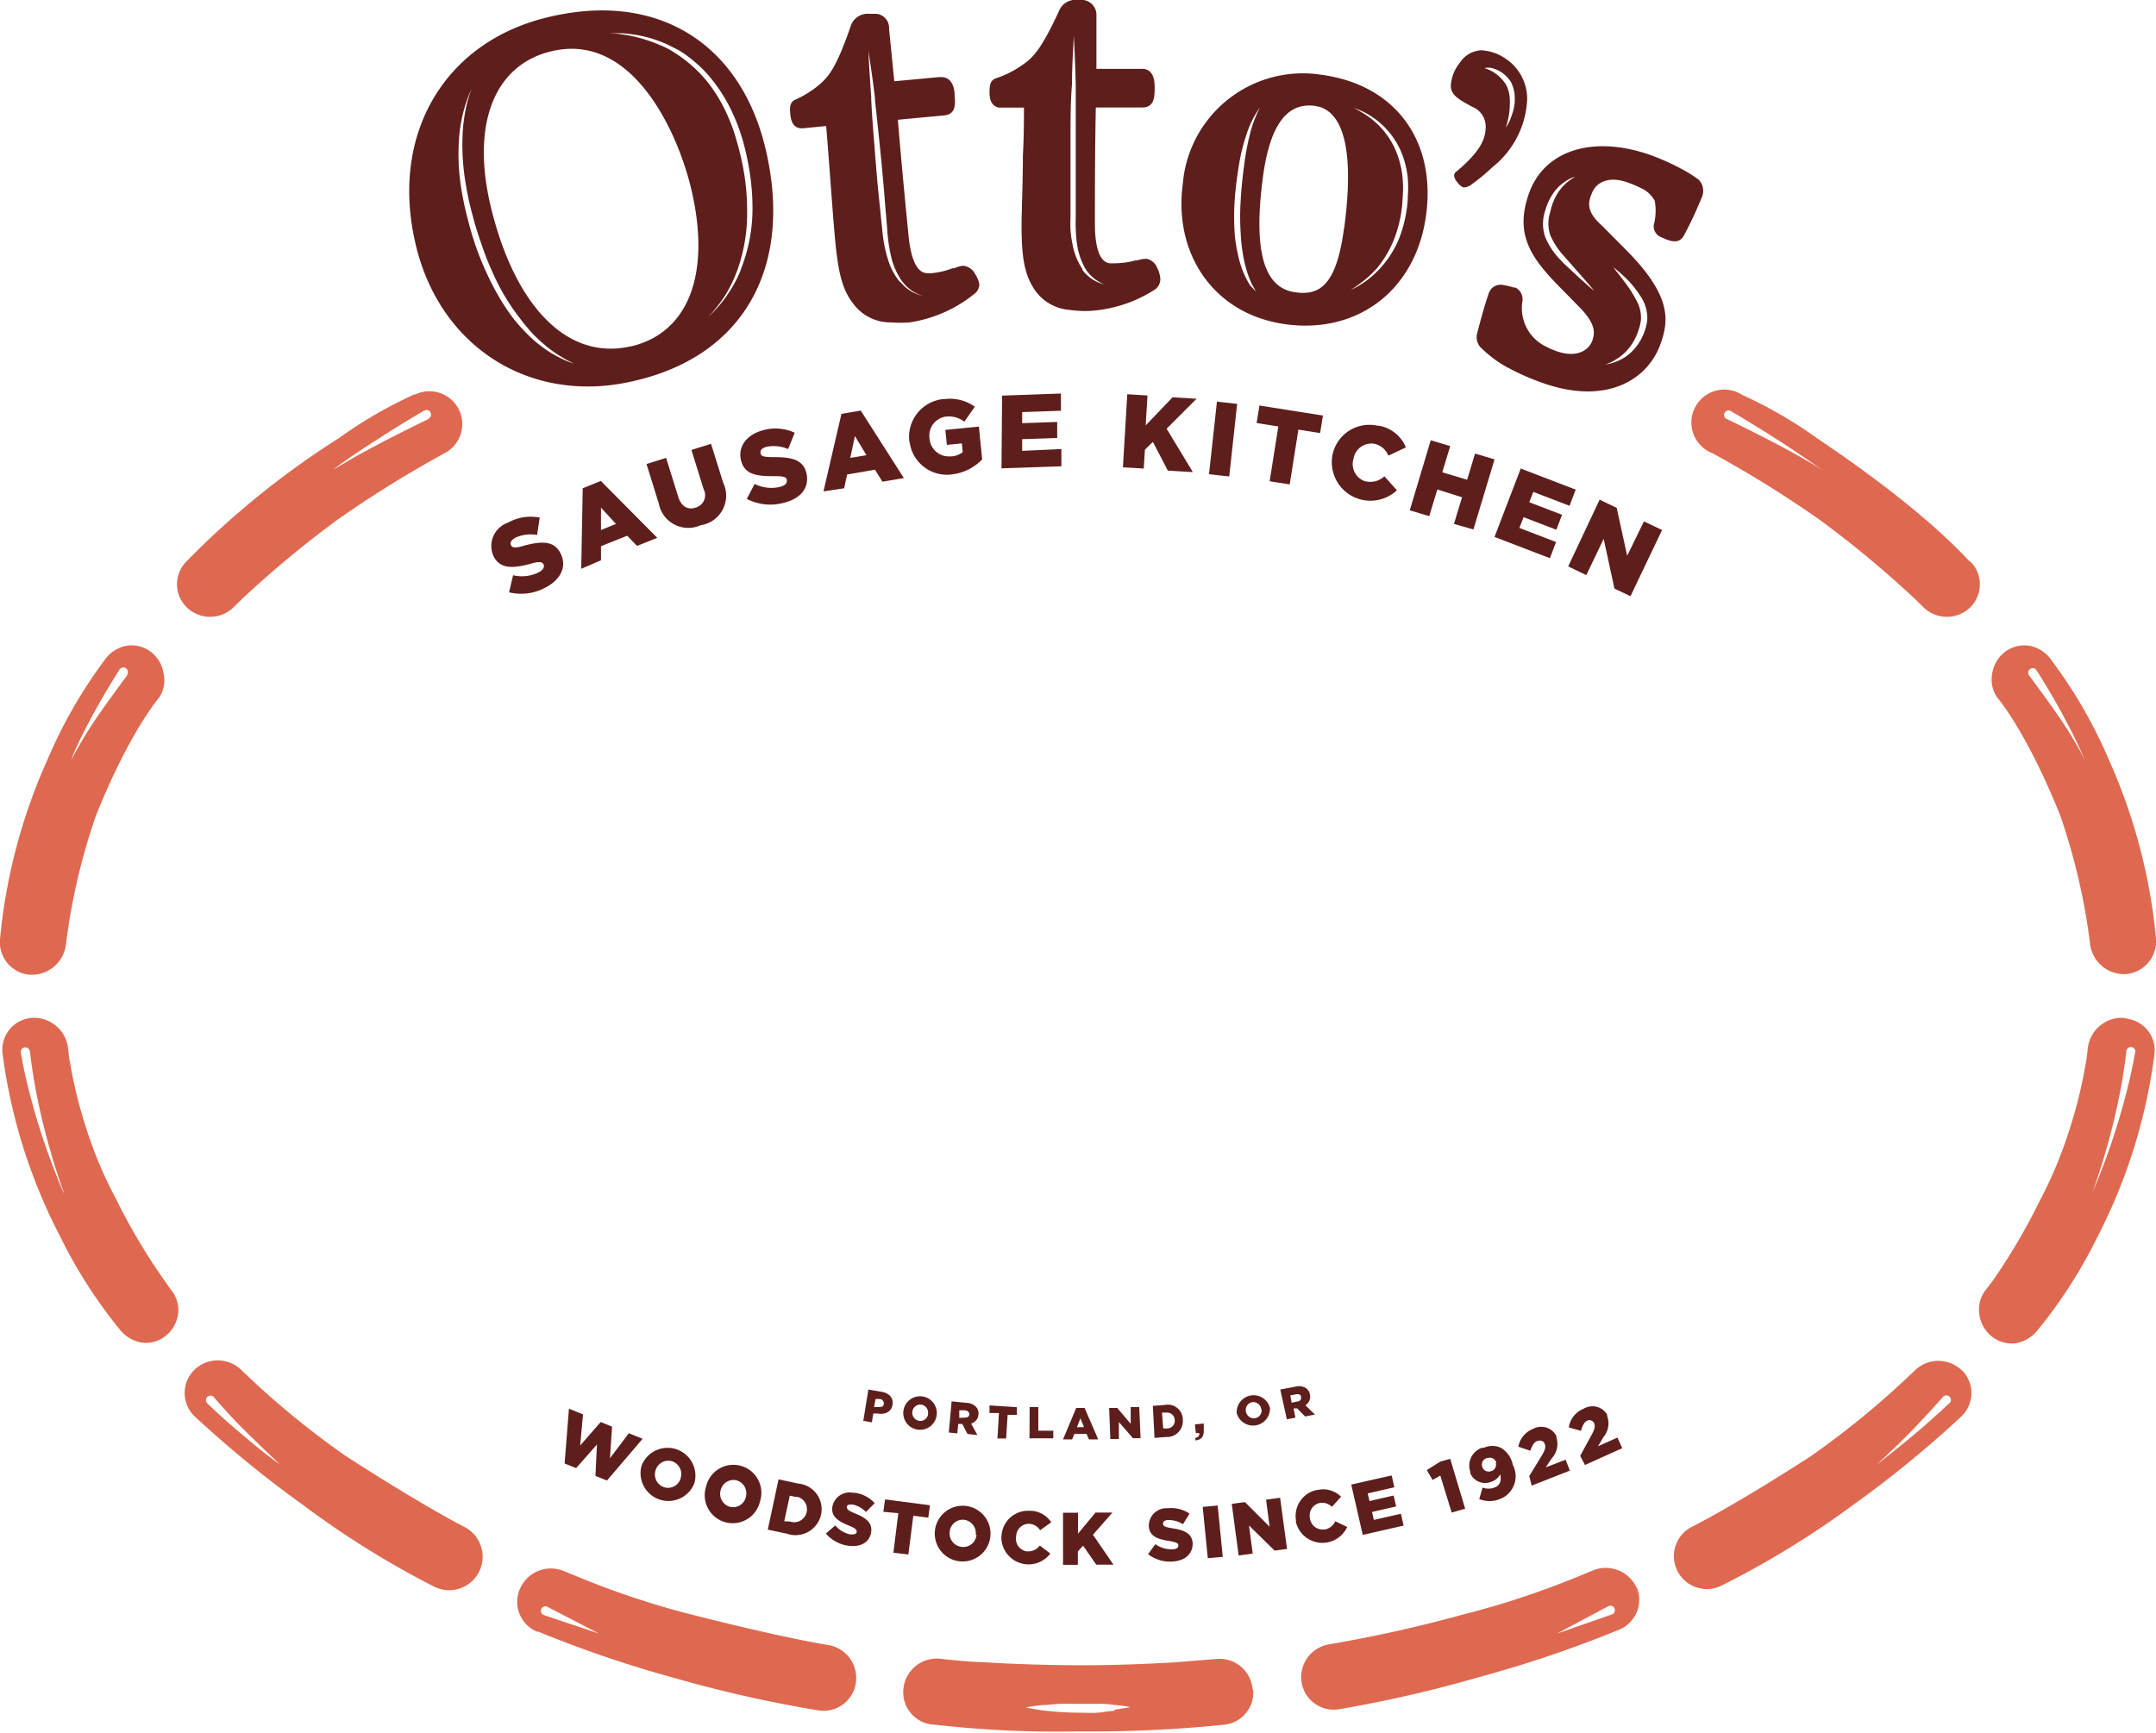 <svg xmlns="http://www.w3.org/2000/svg" width="144" height="115.75" viewBox="0 0 144 115.75"><path d="M83.66 112.83a2.21 2.21 0 0 0-2.39-2l-2.89.23c-1.74.1-4.06.2-6.38.19s-4.64-.09-6.38-.21c-.87 0-2.89-.23-2.89-.23a2.24 2.24 0 0 0-2.39 2 2.17 2.17 0 0 0 1.91 2.4h.09a72 72 0 0 0 9.68.46 88.16 88.16 0 0 0 9.68-.44 2.16 2.16 0 0 0 2-2.33s-.03-.03-.04-.07zm-9.23 1.47c-.33 0-.71.09-1.12.12s-.85 0-1.29 0a20.91 20.91 0 0 1-2.41-.16c-.65-.09-1.09-.19-1.09-.19s.44-.09 1.1-.16c.33 0 .71-.06 1.12-.08s.85 0 1.28 0h1.28a5.61 5.61 0 0 1 1.12.07 11.07 11.07 0 0 1 1.1.15l-1.09.17zM31 102s-2.62-1.32-7.88-4.71a57 57 0 0 1-6.47-5.26l-.57-.54a2.24 2.24 0 0 0-3.07 0 2.16 2.16 0 0 0-.09 3.05l.09.09a73.62 73.62 0 0 0 7.2 5.89A60.19 60.19 0 0 0 29 106a2.236 2.236 0 1 0 2-4zm-14.77-6.12c-1.22-1-2.38-2.12-2.38-2.12a.304.304 0 0 1 .42-.44s1 1.19 2.15 2.32 2.28 2.2 2.28 2.2-1.3-.92-2.51-2zm-4.8-9.7l-.43-.61a40.7 40.7 0 0 1-3.25-5.47 27.52 27.52 0 0 1-1.75-4 32.12 32.12 0 0 1-1.38-5.43l-.09-.76A2.29 2.29 0 0 0 2.18 68a2.13 2.13 0 0 0-2 2.46A36.71 36.71 0 0 0 4 82.57a32.51 32.51 0 0 0 4 6.25 2.39 2.39 0 0 0 1.49.88 2.14 2.14 0 0 0 1.62-.49 2.25 2.25 0 0 0 .79-1.47 2.1 2.1 0 0 0-.47-1.56zm-7.18-6.49a46.3 46.3 0 0 1-1.69-4.59c-.36-1.17-.67-2.36-.87-3.26s-.3-1.52-.3-1.52a.303.303 0 1 1 .6-.09H2s.06.59.2 1.49.37 2.09.66 3.27a46.22 46.22 0 0 0 1.4 4.67zM10.93 45a2.25 2.25 0 0 0-.84-1.44 2.14 2.14 0 0 0-1.64-.42 2.28 2.28 0 0 0-1.45.94 32.2 32.2 0 0 0-3.83 6.67 37.85 37.85 0 0 0-3.17 12 2.18 2.18 0 0 0 2 2.37h.1a2.29 2.29 0 0 0 2.3-2 42.14 42.14 0 0 1 2-8.61c2.27-5.66 4.21-7.88 4.21-7.88a2.1 2.1 0 0 0 .32-1.63zm-2.44.12s-1 1.34-2 2.77c-.48.71-.93 1.44-1.25 2s-.52.94-.52.94.16-.4.43-1 .66-1.35 1.07-2.11c.82-1.51 1.77-3 1.77-3a.304.304 0 0 1 .51.33zm22.16-17.76a2.2 2.2 0 0 0-2.93-1h-.07a29.44 29.44 0 0 0-5 2.9 56.53 56.53 0 0 0-10.15 8.2 2.16 2.16 0 0 0-.09 3.05l.09.09a2.24 2.24 0 0 0 3.07 0l.56-.55a70.11 70.11 0 0 1 6.41-5.33 75.25 75.25 0 0 1 7.15-4.44 2.2 2.2 0 0 0 .96-2.92zm-2 .62s-1.63.78-3.23 1.62c-.8.42-1.59.85-2.18 1.2l-1 .59s.36-.28.91-.67 1.31-.89 2.08-1.38c1.53-1 3.09-1.9 3.09-1.9a.303.303 0 1 1 .31.52zm26.68 81.92s-2.64-.39-9-2a56.65 56.65 0 0 1-8-2.67l-.74-.3a2.25 2.25 0 0 0-2.85 1.19 2.16 2.16 0 0 0 1.11 2.88h.09a78.81 78.81 0 0 0 9.21 3.13 85.71 85.71 0 0 0 9.47 2.13 2.18 2.18 0 0 0 2.53-1.76 2.23 2.23 0 0 0-1.82-2.6zm-19-2a.302.302 0 0 1 .2-.57l3.47 1.8zM131 91.52a2.25 2.25 0 0 0-3.07 0l-.57.54a57 57 0 0 1-6.47 5.26C115.64 100.71 113 102 113 102a2.2 2.2 0 1 0 2 3.92 60.18 60.18 0 0 0 8.8-5.4 73.62 73.62 0 0 0 7.2-5.89 2.16 2.16 0 0 0 .08-3.05zm-.8 2.22s-1.16 1.1-2.38 2.12-2.49 2-2.49 2 1.18-1.07 2.28-2.2 2.15-2.32 2.15-2.32a.302.302 0 1 1 .46.39zM141.84 68a2.29 2.29 0 0 0-2.38 1.91l-.09.76a32.12 32.12 0 0 1-1.37 5.46 27.52 27.52 0 0 1-1.72 4 40.72 40.72 0 0 1-3.21 5.47l-.47.61a2.1 2.1 0 0 0-.4 1.57 2.25 2.25 0 0 0 .79 1.47 2.14 2.14 0 0 0 1.62.49 2.39 2.39 0 0 0 1.49-.88 32.51 32.51 0 0 0 4-6.25 36.71 36.71 0 0 0 3.78-12.07 2.13 2.13 0 0 0-1.73-2.47zm.77 2.28s-.1.62-.3 1.52-.51 2.09-.87 3.26a46.27 46.27 0 0 1-1.68 4.59 46.22 46.22 0 0 0 1.4-4.67c.29-1.18.52-2.38.66-3.27s.2-1.49.2-1.49a.3.3 0 1 1 .6.06zm-1.76-19.53a32.19 32.19 0 0 0-3.85-6.67 2.28 2.28 0 0 0-1.46-.94 2.14 2.14 0 0 0-1.64.42 2.25 2.25 0 0 0-.84 1.44 2.1 2.1 0 0 0 .33 1.59s1.94 2.22 4.21 7.88a42.14 42.14 0 0 1 2 8.61 2.29 2.29 0 0 0 2.3 2 2.18 2.18 0 0 0 2.1-2.28v-.1a37.86 37.86 0 0 0-3.15-11.95zm-2.07-.85c-.32-.56-.77-1.29-1.25-2-1-1.43-2-2.77-2-2.77a.302.302 0 1 1 .47-.38s.94 1.45 1.77 3c.41.76.8 1.52 1.07 2.11s.43 1 .43 1a10.17 10.17 0 0 0-.49-.96zm-7.25-12.41c-.92-1-3.72-3.88-10.15-8.2a29.45 29.45 0 0 0-5-2.9 2.2 2.2 0 1 0-2 3.89 75.26 75.26 0 0 1 7.15 4.44 70.12 70.12 0 0 1 6.41 5.33l.56.55a2.24 2.24 0 0 0 3.07 0 2.16 2.16 0 0 0 .07-3.05zm-10.75-6.66a65.9 65.9 0 0 0-2.18-1.2c-1.6-.84-3.23-1.62-3.23-1.62a.3.3 0 1 1 .23-.55s1.57.92 3.09 1.9c.77.49 1.52 1 2.08 1.38s.91.67.91.67a8.53 8.53 0 0 0-.9-.58zm-11.47 75.25a2.25 2.25 0 0 0-2.85-1.19l-.74.3a56.64 56.64 0 0 1-8 2.67 90.71 90.71 0 0 1-9 2 2.23 2.23 0 0 0-1.79 2.52 2.18 2.18 0 0 0 2.5 1.81 85.72 85.72 0 0 0 9.51-2.19 78.81 78.81 0 0 0 9.21-3.13 2.16 2.16 0 0 0 1.17-2.82zm-1.58 1.75l-3.73 1.3 3.41-1.82a.302.302 0 0 1 .29.53z" fill="#de6950"/><path d="M34 39.57l.27-1.14a2.52 2.52 0 0 0 1.68-.18c.32-.16.44-.36.35-.55-.09-.18-.28-.21-1 0-1 .25-1.89.35-2.34-.55a1.65 1.65 0 0 1 .83-2.18l.17-.07a3.08 3.08 0 0 1 2.09-.32l-.18 1.16a2.45 2.45 0 0 0-1.44.18c-.29.15-.38.34-.3.5.1.2.29.21 1 0 1.12-.28 1.9-.27 2.31.55.45.89 0 1.78-1.06 2.31a3.41 3.41 0 0 1-2.38.29zm4.92-6.95l1.21-.49 3.77 3.8-1.35.54-.66-.68-1.75.7v.94l-1.32.57zM41.14 35l-1-1.09v1.5zM44 33.63L43.18 31l1.31-.41.81 2.6c.21.67.65.89 1.17.72a.86.86 0 0 0 .53-1.22l-.82-2.63 1.31-.41.81 2.59a2 2 0 0 1-1.51 2.85A2 2 0 0 1 44 33.63zm5.88-.3l.52-1a2.51 2.51 0 0 0 1.68.2c.35-.08.51-.25.47-.46 0-.2-.23-.27-.91-.26-1.07 0-1.92-.09-2.15-1.07-.21-.88.34-1.69 1.48-2a3.07 3.07 0 0 1 2.11.17L52.64 30a2.45 2.45 0 0 0-1.44-.15c-.32.08-.44.25-.4.42 0 .22.24.27.93.27 1.15 0 1.91.17 2.13 1.06.23 1-.4 1.73-1.55 2a3.41 3.41 0 0 1-2.43-.27zm6.32-5.68l1.29-.22 2.88 4.51-1.43.24-.5-.8-1.86.32-.2.92-1.38.21zm1.67 2.76l-.77-1.28-.31 1.46zm2.86-.96A2.54 2.54 0 0 1 63 26.66h.11a2.86 2.86 0 0 1 2 .51l-.7 1a1.73 1.73 0 0 0-1.22-.34 1.28 1.28 0 0 0-1.11 1.43 1.29 1.29 0 0 0 1.35 1.23h.11a1.38 1.38 0 0 0 .76-.28l-.06-.59-1 .1-.1-1 2.24-.22.22 2.19a3.32 3.32 0 0 1-2 1 2.51 2.51 0 0 1-2.84-2.12zm6.2-3.02l3.93-.14v1.15l-2.59.09v.74l2.34-.08v1.07l-2.34.08v.78l2.62-.12v1.15l-4 .14zm8.36-.09l1.35.08-.12 2 1.8-1.88 1.6.1-2 2 1.75 2.9-1.67-.1-1-1.92-.53.52-.08 1.26-1.39-.08zm5.99.49l1.35.15-.53 4.85-1.35-.15zm4.1 1.66l-1.45-.23.19-1.17 4.24.67-.19 1.17-1.45-.23-.58 3.66-1.34-.21zM89 30.38a2.51 2.51 0 0 1 3-1.94h.1a2.39 2.39 0 0 1 1.8 1.45l-1.17.55a1.31 1.31 0 0 0-.92-.79 1.21 1.21 0 0 0-1.41 1 1.21 1.21 0 0 0 .8 1.51h.05a1.34 1.34 0 0 0 1.21-.34l.84.93a2.58 2.58 0 0 1-4.3-2.38zm6.56-.97l1.3.39-.53 1.75 1.66.5.53-1.75 1.3.39-1.41 4.68-1.3-.37.54-1.78L96 32.7l-.54 1.78-1.3-.39zm6.01 1.89l3.67 1.41-.41 1.08-2.42-.93-.27.69 2.19.84-.38 1-2.19-.84-.28.72 2.45.94-.41 1.08-3.7-1.42zm5.27 2.08l1.14.55.7 3.2 1.12-2.3 1.21.58-2.11 4.42-1.07-.51-.72-3.32-1.16 2.42-1.21-.58zM38 94.11l.94.38-.19 2.08L40.12 95l.76.31-.14 2.11L42 95.75l.92.37-2.38 2.79-.77-.31.1-2.1-1.39 1.58-.77-.31zm4.85 3.81a1.86 1.86 0 0 1 3.53 1.16 1.86 1.86 0 0 1-3.53-1.16zm2.6.86a.9.9 0 0 0-.54-1.15.88.88 0 0 0-1.11.56.9.9 0 0 0 .53 1.16.88.88 0 0 0 1.12-.55zm1.71.53a1.87 1.87 0 1 1 3.6 1 1.87 1.87 0 1 1-3.6-1zm2.65.71a.9.9 0 0 0-.6-1.12.88.88 0 0 0-1.07.63.9.9 0 0 0 .59 1.13.88.88 0 0 0 1.08-.62zM52 98.83l1.3.28a1.72 1.72 0 0 1 1.54 2.07 1.75 1.75 0 0 1-2.08 1.34l-.2-.06-1.28-.27zm.77 2.82a.85.85 0 0 0 1.11-.65.85.85 0 0 0-.62-1h-.13l-.38-.08-.37 1.71zm2.39.8l.63-.54a1.78 1.78 0 0 0 1 .6c.25 0 .4 0 .43-.17 0-.14-.07-.24-.52-.42-.7-.29-1.22-.59-1.1-1.29a1.17 1.17 0 0 1 1.39-.9h.11a2.17 2.17 0 0 1 1.32.69l-.58.59a1.75 1.75 0 0 0-.9-.5c-.23 0-.36 0-.38.16 0 .16.08.24.53.43.75.3 1.2.64 1.09 1.28-.12.7-.74 1-1.56.88a2.41 2.41 0 0 1-1.46-.81zm4.84-1.36l-1-.09.11-.83 3 .39-.11.83-1-.13-.33 2.59-1-.12zm2.44 1.21a1.86 1.86 0 0 1 3.71.31 1.86 1.86 0 0 1-3.71-.31zm2.73.23a.9.9 0 0 0-.79-1 .88.88 0 0 0-.95.81.9.9 0 0 0 .79 1 .88.88 0 0 0 1-.8zm1.72.12a1.77 1.77 0 0 1 1.82-1.72h.06a1.69 1.69 0 0 1 1.44.77l-.74.53a.92.92 0 0 0-.74-.43.85.85 0 0 0-.86.84.85.85 0 0 0 .69 1h.1a.94.94 0 0 0 .79-.39l.7.54a1.82 1.82 0 0 1-3.27-1.13zm4.11-1.59h1v1.4l1.17-1.41h1.13l-1.3 1.48 1.37 2h-1.15l-.88-1.27-.35.39v.89H71zm5.68 2.77l.49-.67a1.78 1.78 0 0 0 1.15.34c.26 0 .39-.11.38-.26 0-.14-.13-.21-.6-.29-.75-.12-1.33-.29-1.37-1a1.18 1.18 0 0 1 1.27-1.19 2.18 2.18 0 0 1 1.45.36l-.44.71a1.74 1.74 0 0 0-1-.28c-.23 0-.34.12-.33.25 0 .16.13.22.62.3.81.12 1.31.34 1.36 1 0 .7-.48 1.16-1.32 1.22a2.42 2.42 0 0 1-1.66-.49zm3.65-3.16l1-.09.34 3.43-1 .09zm1.94-.2l.88-.12L84.8 102l-.24-1.81.94-.13.46 3.42-.83.11-1.71-1.68.25 1.88-.94.13zm4.3 1.16a1.77 1.77 0 0 1 1.38-2.09H88a1.69 1.69 0 0 1 1.57.45l-.61.68a.92.92 0 0 0-.82-.26.85.85 0 0 0-.65 1 .85.85 0 0 0 .92.77h.08a.94.94 0 0 0 .69-.55l.8.38a1.82 1.82 0 0 1-3.44-.4zm3.68-2.45l2.7-.61.18.79-1.78.41.12.51 1.61-.37.17.73-1.61.37.12.53 1.81-.41.18.79-2.73.62zm5.95-.6l-.52.29-.38-.66.89-.56.67-.19 1 3.33-.9.26zm2.6 1.57l.22-.77a1.14 1.14 0 0 0 .79 0c.37-.13.49-.45.39-.89a1 1 0 0 1-.6.5 1.07 1.07 0 0 1-1.4-.57v-.1a1.26 1.26 0 0 1 .79-1.6h.12a1.36 1.36 0 0 1 1.13 0 1.7 1.7 0 0 1 .8 1.14 1.63 1.63 0 0 1-.67 2.2l-.25.11a1.87 1.87 0 0 1-1.32-.02zm1.14-2.44a.46.46 0 0 0-.57-.31.45.45 0 0 0-.37.6.45.45 0 0 0 .57.29.44.44 0 0 0 .34-.52v-.06zm2.2.9l.85-1.39c.21-.35.26-.55.19-.74a.34.34 0 0 0-.43-.22h-.06c-.22.08-.34.27-.48.66l-.8-.27a1.6 1.6 0 0 1 1-1.2 1.14 1.14 0 0 1 1.54.48v.09a1.42 1.42 0 0 1-.31 1.41l-.4.6 1.33-.51.28.73-2.55 1zm3.4-1.35l.78-1.43c.19-.36.24-.56.15-.75a.34.34 0 0 0-.44-.18c-.21.1-.32.29-.44.69l-.81-.23a1.6 1.6 0 0 1 1-1.25 1.14 1.14 0 0 1 1.56.39v.09a1.42 1.42 0 0 1-.24 1.41l-.37.62 1.3-.58.32.71-2.49 1.12zM58 92.83l.88.15c.52.09.81.42.73.87-.08.48-.5.67-1 .58h-.28l-.1.59-.57-.1zm.66 1.17c.2 0 .34 0 .37-.21a.3.3 0 0 0-.28-.33h-.27l-.1.54zm1.68.25a1.12 1.12 0 0 1 2.22.3 1.12 1.12 0 0 1-2.22-.3zm1.64.22a.54.54 0 0 0-.44-.63.53.53 0 0 0-.6.45.54.54 0 0 0 .44.63.53.53 0 0 0 .61-.43zm1.58-.85l1 .1a.91.91 0 0 1 .65.29.64.64 0 0 1 .14.5.66.66 0 0 1-.49.59l.42.77-.66-.07-.35-.67H64l-.06.63-.57-.06zm.85 1.09c.2 0 .32-.06.33-.21 0-.16-.09-.26-.29-.28h-.38v.5zm2.31-.31h-.63v-.51l1.83.12v.51h-.62l-.1 1.58h-.58zm2.05-.4h.58v1.58h1v.51h-1.59zm3.11.06h.56l.91 2.1h-.62l-.16-.37h-.81l-.15.37H71zm.52 1.28l-.24-.59-.23.6zm1.68-1.28h.54l.9 1.06V94h.57l.09 2.08h-.51L74.73 95v1.14h-.57zm2.92-.14l.8-.06a1 1 0 0 1 1.2 1A1.06 1.06 0 0 1 78 96h-.1l-.79.06zm.93 1.51a.51.51 0 0 0 .53-.57.51.51 0 0 0-.53-.49h-.32l.08 1.06zm1.9.62a.26.26 0 0 0 .27-.31h-.23l-.06-.58.59-.06v.47c0 .44-.18.61-.55.66zm2.77-1.65a1.13 1.13 0 0 1 2.22-.35 1.13 1.13 0 0 1-2.22.35zm1.64-.25a.54.54 0 0 0-.59-.48.53.53 0 0 0-.44.6.54.54 0 0 0 .59.48.53.53 0 0 0 .46-.6zm1.27-1.32l1-.19a.91.91 0 0 1 .71.09.65.65 0 0 1 .27.44.66.66 0 0 1-.3.71l.63.62-.65.13-.53-.54h-.24l.12.62-.57.11zm1.13.8a.25.25 0 0 0 .26-.3c0-.16-.16-.22-.35-.18l-.37.07.09.49zM65.41 19a1.79 1.79 0 0 0-.28-.69 1 1 0 0 0-.76-.55h-.1a2.25 2.25 0 0 0-.54.16h-.11a5.34 5.34 0 0 1-1.37.33H62c-.29 0-1.07 0-1.32-2.52-.17-1.73-.49-5-.71-7.73l3.09-.29c.76-.07.76-.7.7-1.34 0-.39-.12-1.19-.86-1.22h-.17l-3 .28-.35-3.51a.94.94 0 0 0-.88-1H58a1.19 1.19 0 0 0-1.2.88c-.93 2.69-1.43 3.27-2 3.79a6.62 6.62 0 0 1-1.71 1.08c-.35.19-.35.51-.3 1 .07.72.42.89.71.9h.12l1.56-.15c.06.67.15 1.9.25 3.2.13 1.76.28 3.76.37 4.63.21 2.11.51 3.16 1.16 4a3.09 3.09 0 0 0 2.57 1.29 8.56 8.56 0 0 0 1.21 0 9 9 0 0 0 4.45-2 .89.89 0 0 0 .22-.54zm-5.28-.13a4.36 4.36 0 0 1-.84-1.6 7.73 7.73 0 0 1-.22-.88 8.8 8.8 0 0 1-.13-.89l-.18-1.77c-.13-1.18-.23-2.36-.32-3.54s-.2-2.36-.25-3.55v-.17c-.08-1-.14-2.06-.19-3.09.16 1.06.32 2.13.44 3.19v.12c.25 2.31.5 4.63.68 7l.15 1.77a10.43 10.43 0 0 0 .26 1.73 4.56 4.56 0 0 0 .7 1.57 2.61 2.61 0 0 0 1.4 1 2.56 2.56 0 0 1-1.49-.93zm17.17-.95a1 1 0 0 0-.7-.63h-.1a2.28 2.28 0 0 0-.56.11h-.11a5.32 5.32 0 0 1-1.4.19h-.24c-.29 0-1.06-.16-1.06-2.64 0-1.74 0-5 .06-7.77h3.1c.76 0 .83-.62.83-1.27 0-.39 0-1.2-.73-1.31h-3.16V1.07A1 1 0 0 0 72.36 0H72a1.19 1.19 0 0 0-1.28.76c-1.2 2.59-1.75 3.11-2.42 3.57a6.64 6.64 0 0 1-1.81.91c-.37.16-.4.48-.4.95 0 .72.33.93.61 1h1.69c0 .67 0 1.9-.07 3.21 0 1.77-.09 3.77-.09 4.65 0 2.12.2 3.2.75 4.11a3.1 3.1 0 0 0 2.42 1.54 8.56 8.56 0 0 0 1.21.08 9 9 0 0 0 4.59-1.48.89.89 0 0 0 .3-.63 1.8 1.8 0 0 0-.2-.75zm-5 .06a4.36 4.36 0 0 1-.67-1.68 7.75 7.75 0 0 1-.13-.9 8.82 8.82 0 0 1 0-.9V9.17c0-1.18 0-2.37.1-3.55V5.5c0-1 .07-2.06.12-3.09.06 1.07.1 2.15.13 3.22v8.9a10.42 10.42 0 0 0 .08 1.74 4.57 4.57 0 0 0 .54 1.64 2.61 2.61 0 0 0 1.3 1.09 2.56 2.56 0 0 1-1.5-1zM89.73 5.3a10.37 10.37 0 0 0-1.44-.3A8.05 8.05 0 0 0 79 12.28c-.58 4.32 1.67 8 5.58 9.11a9.28 9.28 0 0 0 1.28.27c4.87.67 8.73-2.33 9.39-7.3.6-4.44-1.52-7.91-5.52-9.06zM83.5 19.07a5.82 5.82 0 0 1-.62-1.32 7.83 7.83 0 0 1-.25-1 8.94 8.94 0 0 1-.16-1.08 16.73 16.73 0 0 1 0-2.37c.06-.8.17-1.6.29-2.34a12.8 12.8 0 0 1 .5-2 6.36 6.36 0 0 1 .9-1.79 8.14 8.14 0 0 0-.69 1.85 16.61 16.61 0 0 0-.37 2c-.1.74-.19 1.53-.23 2.31a16.58 16.58 0 0 0 0 2.31 10.78 10.78 0 0 0 .28 2 7 7 0 0 0 .47 1.36l.27.48zm6.27-3.83c-.51 3.86-1.66 4.5-3.22 4.29a2.86 2.86 0 0 1-.41-.08c-1.82-.52-2.4-3-1.79-7.61.46-3.46 1.59-5 3.45-4.77l.3.06c1.22.34 2.49 2 1.68 8.1zm4.26-2a8.82 8.82 0 0 1-.61 2.76 6.77 6.77 0 0 1-1.31 2 6.07 6.07 0 0 1-1.33 1.07 3.93 3.93 0 0 1-.42.23l-.15.07a6.15 6.15 0 0 0 .53-.36A6.9 6.9 0 0 0 92 17.88a7.2 7.2 0 0 0 1.15-2 8.49 8.49 0 0 0 .53-2.63 7.93 7.93 0 0 0 0-1.36 6.07 6.07 0 0 0-.26-1.29 5.35 5.35 0 0 0-1.12-2A5.81 5.81 0 0 0 91 7.53l-.56-.32.16.06.44.19a5.26 5.26 0 0 1 1.4 1 5.45 5.45 0 0 1 .73.9 5.2 5.2 0 0 1 .56 1.17 6.43 6.43 0 0 1 .29 1.3 8.3 8.3 0 0 1 0 1.4zm6.53-9.32a3.09 3.09 0 0 0-1.66-.56 1.83 1.83 0 0 0-1.41.85 2.65 2.65 0 0 0-.59 1.53c0 .63.61.95 1.42 1.39a1.42 1.42 0 0 1 .91 1.31c0 .75-.24 1.58-1.93 3a.36.36 0 0 0-.18.29.84.84 0 0 0 .11.31c.24.34.43.49.59.48a1 1 0 0 0 .52-.24 12.56 12.56 0 0 0 1.36-1.13 6.11 6.11 0 0 0 2.3-4.52 3.21 3.21 0 0 0-1.44-2.71zm0 4.65a5.32 5.32 0 0 0 .28-1.94 2.43 2.43 0 0 0-.21-.9A2.52 2.52 0 0 0 100 5a2.51 2.51 0 0 0-.86-.45 1.16 1.16 0 0 1 .51 0 2.2 2.2 0 0 1 .48.19 2.1 2.1 0 0 1 .79.75 2.28 2.28 0 0 1 .25 1.06 2.74 2.74 0 0 1-.17 1.06 3.22 3.22 0 0 1-.48 1zM113.45 12a8.56 8.56 0 0 0-1.19-.74 15.82 15.82 0 0 0-1.93-.87c-3.88-1.4-7.18-.38-8.21 2.53-.92 2.6 0 4.14 1.87 6.07l1.53 1.56c1.09 1.12 1 1.71.83 2.21-.24.67-1.08 1.17-2.39.7a5.31 5.31 0 0 1-.69-.3 2.85 2.85 0 0 1-1.58-3.08.89.89 0 0 0-.47-.87h-.12a3.56 3.56 0 0 0-.66-.16.83.83 0 0 0-1 .53c-.22.61-.55 1.78-.79 2.73a1 1 0 0 0 .35 1 7.62 7.62 0 0 0 1.88 1.34 16.21 16.21 0 0 0 2.09.91c4.3 1.55 7.09-.18 7.94-2.59.54-1.53.78-3.16-2.28-6.25L107 15.08c-.92-.83-1-1.39-.71-2.09.32-.91 1.25-1.22 2.42-.8a7.14 7.14 0 0 1 .92.39 1.93 1.93 0 0 1 .89.83 3.7 3.7 0 0 1-.07 1.64.79.79 0 0 0 .49.79l.34.15c.33.12.87.31 1.18-.24a25.6 25.6 0 0 0 1.2-2.56 1.06 1.06 0 0 0-.21-1.19zm-5.91 12.23a4.2 4.2 0 0 0 .79-.5 3.31 3.31 0 0 0 .82-1 3.68 3.68 0 0 0 .28-.66 3 3 0 0 0 .17-.71 2.41 2.41 0 0 0-.34-1.36 8.26 8.26 0 0 0-.71-1.11c-.24-.31-.43-.58-.58-.75l-.22-.29a9.25 9.25 0 0 1 1 .89 6.75 6.75 0 0 1 .84 1.08 2.58 2.58 0 0 1 .43 1.57 3.31 3.31 0 0 1-.2.8 3.38 3.38 0 0 1-.35.71 3.23 3.23 0 0 1-1 1 3.32 3.32 0 0 1-.89.38l-.36.08zm-1.08-4.81s-.46-.38-1.13-1c-.32-.31-.72-.64-1.11-1.06a4.83 4.83 0 0 1-1-1.49 2.7 2.7 0 0 1 0-1.84 3.65 3.65 0 0 1 .73-1.39 3 3 0 0 1 .87-.68 2.55 2.55 0 0 1 .38-.16l-.34.23a3.38 3.38 0 0 0-.74.75 3.71 3.71 0 0 0-.57 1.35 2.49 2.49 0 0 0 0 1.6 5.12 5.12 0 0 0 .92 1.39l1 1.14c.62.69 1 1.16 1 1.16zM51.13 9.93C49.63 3.65 45.08.22 39 .75a16.53 16.53 0 0 0-2.32.38C29.64 2.77 26 9.05 27.78 16.4c1.47 6.14 6.54 9.9 12.61 9.37a14.48 14.48 0 0 0 2-.33c7.3-1.69 10.61-7.61 8.74-15.51zM38.07 24.2a5.71 5.71 0 0 1-.62-.27 8.45 8.45 0 0 1-.91-.52 9 9 0 0 1-1.07-.85 12.5 12.5 0 0 1-1.1-1.18 13 13 0 0 1-1-1.48 16.59 16.59 0 0 1-.89-1.71 19 19 0 0 1-.74-1.85c-.21-.63-.4-1.28-.55-1.91a18.87 18.87 0 0 1-.39-1.89 14.37 14.37 0 0 1-.13-3.41 9.79 9.79 0 0 1 .49-2.36 8 8 0 0 1 .34-.84 8.07 8.07 0 0 0-.28.86 11.15 11.15 0 0 0-.33 2.35 15.65 15.65 0 0 0 .25 3.34 18.5 18.5 0 0 0 .41 1.85c.16.63.35 1.25.57 1.87a19.05 19.05 0 0 0 .7 1.82 16.23 16.23 0 0 0 .85 1.69 13.7 13.7 0 0 0 1 1.48 12.25 12.25 0 0 0 1 1.2 13.21 13.21 0 0 0 1 .89 8.36 8.36 0 0 0 .86.58 5.66 5.66 0 0 0 .59.32l.21.11zm4.09-1.07a6.21 6.21 0 0 1-.87.14c-3.83.34-7-3.2-8.51-9.46-1.32-5.51.22-9.49 4.07-10.39a6.12 6.12 0 0 1 .86-.14c4.81-.42 7.56 5.63 8.44 9.27 1.37 5.72-.15 9.68-4 10.59zM49.49 18a8 8 0 0 1-.74 1.44 7.68 7.68 0 0 1-.74 1 6.8 6.8 0 0 1-.55.58l-.2.2.19-.21a6.71 6.71 0 0 0 .51-.61 7.57 7.57 0 0 0 .67-1 9.79 9.79 0 0 0 .65-1.44A11.36 11.36 0 0 0 49.9 14a15.37 15.37 0 0 0-.17-2.23 18 18 0 0 0-.5-2.26 12.25 12.25 0 0 0-.8-2.15 10.5 10.5 0 0 0-1.17-1.88 9.1 9.1 0 0 0-2.27-2 4.37 4.37 0 0 0-.8-.42 10.1 10.1 0 0 0-1.49-.53 9.11 9.11 0 0 0-1.2-.24c-.34-.06-.61-.05-.79-.07h.8a9.19 9.19 0 0 1 1.23.16 8.17 8.17 0 0 1 1.55.47c.28.11.55.26.84.4a4.78 4.78 0 0 1 .84.54 8.5 8.5 0 0 1 1.57 1.51 10.86 10.86 0 0 1 1.24 1.94 12.64 12.64 0 0 1 .85 2.21 18.1 18.1 0 0 1 .48 2.31 15.74 15.74 0 0 1 .15 2.24 11 11 0 0 1-.78 4z" fill="#5e1e1c"/></svg>